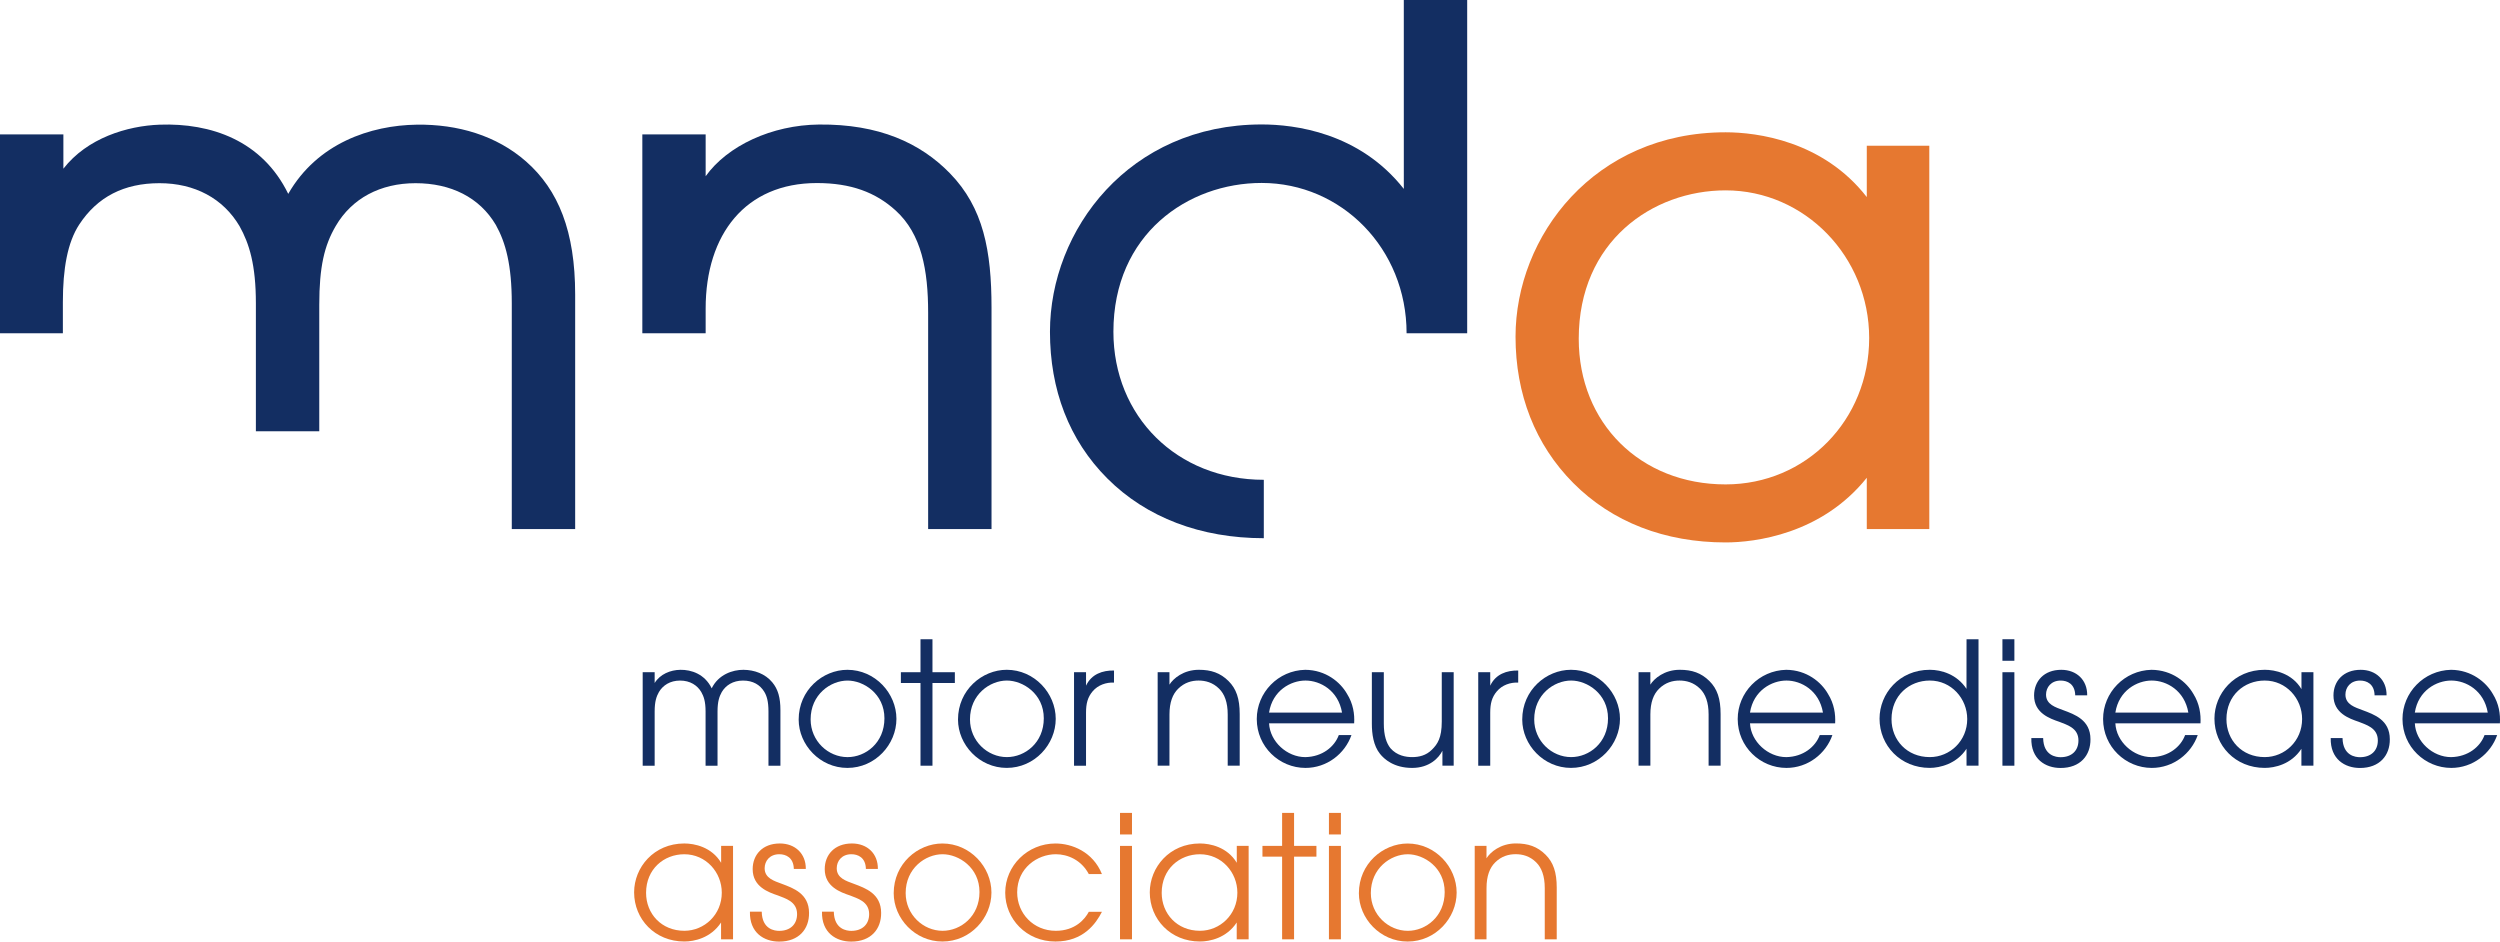 <svg xmlns="http://www.w3.org/2000/svg" xmlns:xlink="http://www.w3.org/1999/xlink" width="127.559px" height="48.044px" viewBox="0 0 127.559 48.044"><title>Group</title><g id="Page-1" stroke="none" stroke-width="1" fill="none" fill-rule="evenodd"><g id="Group" transform="translate(0, 0)"><g id="Group-79" transform="translate(0, -0)"><path d="M77.328,17.179 C77.328,20.107 78.329,22.687 80.271,24.642 C82.257,26.643 84.955,27.677 88.047,27.677 C89.52,27.677 92.936,27.269 95.25,24.378 L95.25,26.994 L98.44,26.994 L98.44,7.435 L95.25,7.435 L95.25,10.055 C93.015,7.182 89.644,6.75 88.047,6.75 C81.342,6.75 77.328,12.052 77.328,17.179 M80.553,17.285 C80.553,12.314 84.319,9.713 88.047,9.713 C92.085,9.713 95.372,13.094 95.372,17.25 C95.372,21.437 92.154,24.716 88.047,24.716 C83.7,24.716 80.553,21.591 80.553,17.285" id="Fill-63" fill="#E67830"></path><path d="M64.484,24.481 C60.038,24.481 56.81,21.234 56.81,16.928 C56.81,11.944 60.613,9.335 64.374,9.335 C68.451,9.335 71.769,12.686 71.769,17.003 L74.861,17.003 L74.861,0 L71.627,0 L71.628,9.639 C69.35,6.748 66.04,6.35 64.374,6.35 C57.615,6.35 53.573,11.728 53.573,16.928 C53.573,19.875 54.542,22.454 56.5,24.412 C58.497,26.411 61.275,27.461 64.484,27.461 L64.484,24.481 Z" id="Fill-65" fill="#132E62"></path><path d="M14.707,9.892 C13.377,7.163 10.754,6.269 8.152,6.361 C6.493,6.42 4.447,7.044 3.234,8.608 L3.234,6.859 L0,6.859 L0,17.004 L3.208,17.004 L3.208,15.415 C3.208,13.722 3.441,12.372 4.044,11.454 C4.973,10.039 6.331,9.347 8.137,9.347 C9.937,9.347 11.388,10.125 12.222,11.539 C12.722,12.434 13.056,13.517 13.056,15.478 L13.056,22.004 L16.29,22.004 L16.29,15.561 C16.29,13.599 16.553,12.52 17.13,11.532 C17.953,10.12 19.407,9.347 21.202,9.347 C22.996,9.347 24.465,10.063 25.299,11.476 C25.8,12.371 26.113,13.516 26.113,15.478 L26.113,26.996 L29.347,26.996 L29.347,15.026 C29.347,11.805 28.493,9.691 26.841,8.238 C25.333,6.913 23.351,6.332 21.265,6.361 C18.912,6.393 16.19,7.304 14.707,9.892" id="Fill-67" fill="#132E62"></path><path d="M36.005,8.992 L36.005,6.857 L32.774,6.857 L32.774,17.006 L36.005,17.006 L36.005,15.746 C36.005,11.947 38.043,9.34 41.68,9.34 C43.416,9.34 44.678,9.81 45.702,10.743 C47.022,11.944 47.357,13.788 47.357,15.954 L47.357,26.994 L50.591,26.994 L50.591,15.704 C50.591,12.79 50.176,10.597 48.471,8.845 C46.961,7.293 44.841,6.324 41.789,6.354 C39.375,6.378 37.115,7.44 36.005,8.992" id="Fill-69" fill="#132E62"></path><path d="M38.866,46.518 C38.884,47.427 39.536,47.496 39.755,47.496 C40.331,47.496 40.67,47.155 40.67,46.641 C40.67,45.987 40.052,45.838 39.693,45.69 C39.205,45.526 38.404,45.246 38.404,44.346 C38.404,43.614 38.907,43.037 39.79,43.037 C40.574,43.037 41.124,43.558 41.115,44.336 L40.504,44.336 C40.491,43.751 40.095,43.586 39.765,43.586 C39.274,43.586 39.015,43.928 39.015,44.303 C39.015,44.809 39.504,44.952 39.895,45.097 C40.473,45.315 41.28,45.593 41.28,46.579 C41.29,47.399 40.767,48.044 39.755,48.044 C38.983,48.044 38.239,47.592 38.264,46.518 L38.866,46.518 Z" id="Fill-71" fill="#E67830"></path><path d="M42.544,46.518 C42.562,47.427 43.215,47.496 43.434,47.496 C44.008,47.496 44.347,47.155 44.347,46.641 C44.347,45.987 43.73,45.838 43.371,45.69 C42.883,45.526 42.081,45.246 42.081,44.346 C42.081,43.614 42.584,43.037 43.468,43.037 C44.254,43.037 44.803,43.558 44.792,44.336 L44.181,44.336 C44.169,43.751 43.773,43.586 43.441,43.586 C42.953,43.586 42.693,43.928 42.693,44.303 C42.693,44.809 43.182,44.952 43.572,45.097 C44.151,45.315 44.959,45.593 44.959,46.579 C44.967,47.399 44.446,48.044 43.434,48.044 C42.661,48.044 41.916,47.592 41.941,46.518 L42.544,46.518 Z" id="Fill-73" fill="#E67830"></path><path d="M33.403,34.849 C33.68,34.399 34.204,34.181 34.722,34.176 C35.271,34.17 35.957,34.388 36.314,35.121 C36.656,34.414 37.387,34.173 37.932,34.176 C38.489,34.18 39.041,34.377 39.403,34.812 C39.7,35.168 39.82,35.602 39.82,36.235 L39.82,39.069 L39.21,39.069 L39.21,36.305 C39.21,35.781 39.122,35.501 38.991,35.289 C38.778,34.944 38.424,34.725 37.911,34.725 C37.396,34.725 37.029,34.971 36.828,35.31 C36.707,35.528 36.611,35.781 36.611,36.305 L36.611,39.069 L36.001,39.069 L36.001,36.305 C36.001,35.781 35.905,35.528 35.782,35.31 C35.582,34.971 35.216,34.725 34.701,34.725 C34.187,34.725 33.821,34.971 33.621,35.31 C33.498,35.528 33.403,35.781 33.403,36.305 L33.403,39.069 L32.792,39.069 L32.792,34.299 L33.403,34.299 L33.403,34.849 Z" id="Fill-75" fill="#132E62"></path><path d="M43.236,34.176 C44.649,34.176 45.739,35.371 45.739,36.68 C45.739,37.978 44.666,39.182 43.236,39.182 C41.84,39.182 40.751,38.005 40.751,36.714 C40.751,35.207 41.98,34.176 43.236,34.176 M43.245,38.631 C44.169,38.631 45.127,37.9 45.127,36.652 C45.127,35.399 44.065,34.725 43.245,34.725 C42.372,34.725 41.361,35.441 41.361,36.705 C41.361,37.813 42.26,38.631 43.245,38.631" id="Fill-77" fill="#132E62"></path></g><polygon id="Fill-80" fill="#132E62" points="46.967 34.849 45.966 34.849 45.966 34.299 46.967 34.299 46.967 32.617 47.578 32.617 47.578 34.299 48.72 34.299 48.72 34.849 47.578 34.849 47.578 39.069 46.967 39.069"></polygon><g id="Group-99" transform="translate(48.881, 32.616)"><path d="M2.485,1.559 C3.896,1.559 4.986,2.754 4.986,4.063 C4.986,5.361 3.914,6.565 2.485,6.565 C1.089,6.565 -1.42108547e-14,5.388 -1.42108547e-14,4.097 C-1.42108547e-14,2.59 1.229,1.559 2.485,1.559 M2.493,6.014 C3.417,6.014 4.377,5.283 4.377,4.035 C4.377,2.782 3.312,2.108 2.493,2.108 C1.622,2.108 0.611,2.824 0.611,4.088 C0.611,5.196 1.508,6.014 2.493,6.014" id="Fill-81" fill="#132E62"></path><path d="M10.79,3.838 L10.789,6.452 L10.187,6.452 L10.187,1.682 L10.789,1.682 L10.789,2.317 C10.983,2.003 11.506,1.559 12.29,1.559 C12.914,1.559 13.381,1.717 13.801,2.132 C14.2,2.528 14.373,3.033 14.373,3.817 L14.373,6.452 L13.761,6.452 L13.761,3.838 C13.761,3.219 13.6,2.799 13.324,2.525 C12.997,2.201 12.619,2.108 12.275,2.108 C11.931,2.108 11.555,2.204 11.229,2.53 C10.953,2.803 10.79,3.219 10.79,3.838" id="Fill-83" fill="#132E62"></path><path d="M26.967,12.698 L26.966,15.312 L26.364,15.312 L26.364,10.542 L26.966,10.542 L26.965,11.177 C27.159,10.864 27.682,10.419 28.467,10.419 C29.091,10.419 29.558,10.577 29.978,10.992 C30.377,11.388 30.549,11.893 30.549,12.677 L30.549,15.312 L29.938,15.312 L29.938,12.698 C29.938,12.079 29.777,11.659 29.501,11.385 C29.174,11.06 28.796,10.968 28.452,10.968 C28.108,10.968 27.732,11.064 27.406,11.389 C27.13,11.663 26.967,12.079 26.967,12.698" id="Fill-85" fill="#E67830"></path><path d="M35.327,3.838 L35.327,6.452 L34.724,6.452 L34.724,1.682 L35.327,1.682 L35.326,2.317 C35.52,2.003 36.043,1.559 36.827,1.559 C37.452,1.559 37.918,1.717 38.338,2.132 C38.738,2.528 38.91,3.033 38.91,3.817 L38.91,6.452 L38.298,6.452 L38.298,3.838 C38.298,3.219 38.138,2.799 37.862,2.525 C37.534,2.201 37.156,2.108 36.812,2.108 C36.468,2.108 36.092,2.204 35.766,2.53 C35.49,2.803 35.327,3.219 35.327,3.838" id="Fill-87" fill="#132E62"></path><path d="M15.871,4.29 C15.916,5.222 16.786,6.015 17.719,6.015 C18.591,5.999 19.211,5.485 19.429,4.891 L20.075,4.891 C19.741,5.841 18.827,6.566 17.728,6.566 C16.394,6.566 15.244,5.485 15.244,4.072 C15.244,2.72 16.333,1.588 17.719,1.56 C18.766,1.569 19.507,2.188 19.846,2.782 C20.169,3.295 20.24,3.828 20.213,4.29 L15.871,4.29 Z M19.594,3.742 C19.402,2.617 18.487,2.108 17.728,2.108 C16.979,2.108 16.046,2.617 15.871,3.742 L19.594,3.742 Z" id="Fill-89" fill="#132E62"></path><path d="M24.716,5.689 C24.541,6.045 24.063,6.566 23.171,6.566 C22.232,6.566 21.743,6.112 21.534,5.851 C21.194,5.433 21.116,4.822 21.116,4.314 L21.116,1.683 L21.726,1.683 L21.726,4.308 C21.726,4.909 21.857,5.301 22.066,5.562 C22.397,5.939 22.843,6.014 23.171,6.014 C23.515,6.014 23.88,5.939 24.185,5.631 C24.464,5.354 24.683,5.038 24.683,4.202 L24.683,1.683 L25.291,1.683 L25.291,6.452 L24.717,6.452 L24.716,5.689 Z" id="Fill-91" fill="#132E62"></path><path d="M31.274,1.559 C32.687,1.559 33.776,2.754 33.776,4.063 C33.776,5.361 32.705,6.565 31.274,6.565 C29.88,6.565 28.789,5.388 28.789,4.097 C28.789,2.59 30.018,1.559 31.274,1.559 M31.283,6.014 C32.207,6.014 33.166,5.283 33.166,4.035 C33.166,2.782 32.102,2.108 31.283,2.108 C30.41,2.108 29.4,2.824 29.4,4.088 C29.4,5.196 30.298,6.014 31.283,6.014" id="Fill-93" fill="#132E62"></path><path d="M40.41,4.29 C40.456,5.222 41.327,6.015 42.26,6.015 C43.132,5.999 43.749,5.485 43.969,4.891 L44.614,4.891 C44.283,5.841 43.365,6.566 42.269,6.566 C40.932,6.566 39.783,5.485 39.783,4.072 C39.783,2.72 40.873,1.588 42.26,1.56 C43.306,1.569 44.047,2.188 44.386,2.782 C44.709,3.295 44.779,3.828 44.755,4.29 L40.41,4.29 Z M44.133,3.742 C43.941,2.617 43.026,2.108 42.269,2.108 C41.52,2.108 40.586,2.617 40.41,3.742 L44.133,3.742 Z" id="Fill-95" fill="#132E62"></path><path d="M52.07,6.452 L51.459,6.452 L51.457,5.588 C50.964,6.357 50.091,6.565 49.584,6.565 C48.085,6.565 47.02,5.423 47.02,4.053 C47.02,2.782 48.022,1.559 49.584,1.559 C50.171,1.559 50.971,1.79 51.456,2.532 L51.459,0 L52.07,0 L52.07,6.452 Z M49.584,6.014 C50.612,6.014 51.494,5.187 51.494,4.072 C51.494,3.026 50.683,2.108 49.584,2.108 C48.538,2.108 47.631,2.867 47.631,4.08 C47.631,5.144 48.417,6.014 49.584,6.014 L49.584,6.014 Z" id="Fill-97" fill="#132E62"></path></g><path d="M102.171,33.715 L102.781,33.715 L102.781,32.616 L102.171,32.616 L102.171,33.715 Z M102.171,39.069 L102.781,39.069 L102.781,34.299 L102.171,34.299 L102.171,39.069 Z" id="Fill-100" fill="#132E62"></path><g id="Group-111" transform="translate(45.6, 34.175)"><path d="M62.334,2.731 C62.377,3.663 63.249,4.456 64.18,4.456 C65.054,4.44 65.673,3.926 65.892,3.332 L66.536,3.332 C66.206,4.282 65.288,5.007 64.19,5.007 C62.857,5.007 61.707,3.926 61.707,2.513 C61.707,1.161 62.796,0.029 64.18,0.001 C65.229,0.01 65.969,0.629 66.31,1.223 C66.632,1.736 66.702,2.269 66.677,2.731 L62.334,2.731 Z M66.057,2.183 C65.865,1.058 64.949,0.549 64.19,0.549 C63.441,0.549 62.509,1.058 62.334,2.183 L66.057,2.183 Z" id="Fill-101" fill="#132E62"></path><path d="M72.439,4.893 L71.826,4.893 L71.826,4.032 C71.302,4.832 70.45,5.006 69.954,5.006 C68.453,5.006 67.389,3.864 67.389,2.494 C67.389,1.223 68.391,0 69.954,0 C70.468,0 71.346,0.177 71.829,0.986 L71.829,0.123 L72.439,0.123 L72.439,4.893 Z M69.954,4.455 C70.981,4.455 71.862,3.628 71.862,2.513 C71.862,1.467 71.052,0.549 69.954,0.549 C68.907,0.549 68.001,1.308 68.001,2.521 C68.001,3.585 68.784,4.455 69.954,4.455 L69.954,4.455 Z" id="Fill-103" fill="#132E62"></path><path d="M77.613,2.731 C77.656,3.663 78.527,4.456 79.461,4.456 C80.332,4.44 80.952,3.926 81.17,3.332 L81.814,3.332 C81.484,4.282 80.568,5.007 79.47,5.007 C78.136,5.007 76.984,3.926 76.984,2.513 C76.984,1.161 78.075,0.029 79.461,0.001 C80.505,0.01 81.247,0.629 81.587,1.223 C81.91,1.736 81.982,2.269 81.954,2.731 L77.613,2.731 Z M81.334,2.183 C81.144,1.058 80.229,0.549 79.47,0.549 C78.721,0.549 77.787,1.058 77.613,2.183 L81.334,2.183 Z" id="Fill-105" fill="#132E62"></path><path d="M2.484,8.863 C3.897,8.863 4.987,10.057 4.987,11.366 C4.987,12.664 3.914,13.865 2.484,13.865 C1.089,13.865 0,12.69 0,11.4 C0,9.893 1.228,8.863 2.484,8.863 M2.493,13.318 C3.417,13.318 4.377,12.585 4.377,11.339 C4.377,10.083 3.312,9.411 2.493,9.411 C1.621,9.411 0.61,10.127 0.61,11.39 C0.61,12.499 1.508,13.318 2.493,13.318" id="Fill-107" fill="#E67830"></path><path d="M10.624,12.35 C10.32,12.944 9.683,13.865 8.253,13.865 C6.762,13.865 5.69,12.708 5.69,11.374 C5.69,9.997 6.832,8.863 8.253,8.863 C9.09,8.863 10.163,9.282 10.624,10.422 L9.954,10.422 C9.569,9.699 8.873,9.411 8.271,9.411 C7.339,9.411 6.3,10.109 6.3,11.356 C6.3,12.43 7.129,13.318 8.271,13.318 C9.265,13.318 9.761,12.717 9.954,12.35 L10.624,12.35 Z" id="Fill-109" fill="#E67830"></path></g><path d="M57.147,42.577 L57.758,42.577 L57.758,41.477 L57.147,41.477 L57.147,42.577 Z M57.147,47.928 L57.758,47.928 L57.758,43.161 L57.147,43.161 L57.147,47.928 Z" id="Fill-112" fill="#E67830"></path><polygon id="Fill-113" fill="#E67830" points="65.418 43.709 64.415 43.709 64.415 43.16 65.418 43.16 65.418 41.477 66.028 41.477 66.028 43.16 67.169 43.16 67.169 43.709 66.028 43.709 66.028 47.928 65.418 47.928"></polygon><path d="M67.807,42.577 L68.418,42.577 L68.418,41.477 L67.807,41.477 L67.807,42.577 Z M67.807,47.928 L68.418,47.928 L68.418,43.161 L67.807,43.161 L67.807,47.928 Z" id="Fill-114" fill="#E67830"></path><g id="Group-129" transform="translate(32.355, 34.176)"><path d="M39.467,8.863 C40.877,8.863 41.968,10.057 41.968,11.366 C41.968,12.664 40.895,13.865 39.467,13.865 C38.071,13.865 36.98,12.69 36.98,11.4 C36.98,9.893 38.209,8.863 39.467,8.863 M39.475,13.318 C40.398,13.318 41.358,12.585 41.358,11.339 C41.358,10.083 40.294,9.411 39.475,9.411 C38.602,9.411 37.59,10.127 37.59,11.39 C37.59,12.499 38.489,13.318 39.475,13.318" id="Fill-115" fill="#E67830"></path><path d="M23.059,0.809 C23.334,0.218 23.905,0.025 24.486,0.036 L24.485,0.651 C24.086,0.635 23.671,0.773 23.396,1.097 C23.141,1.399 23.058,1.72 23.058,2.187 L23.058,4.895 L22.446,4.895 L22.446,0.122 L23.058,0.122 L23.059,0.809 Z" id="Fill-117" fill="#132E62"></path><path d="M43.683,0.809 C43.957,0.218 44.529,0.025 45.11,0.036 L45.109,0.651 C44.71,0.635 44.295,0.773 44.021,1.097 C43.765,1.399 43.682,1.72 43.682,2.187 L43.682,4.895 L43.07,4.895 L43.07,0.122 L43.682,0.122 L43.683,0.809 Z" id="Fill-119" fill="#132E62"></path><path d="M71.894,3.482 C71.91,4.389 72.564,4.459 72.782,4.459 C73.357,4.459 73.695,4.12 73.695,3.604 C73.695,2.95 73.078,2.802 72.721,2.654 C72.231,2.487 71.431,2.21 71.431,1.311 C71.431,0.578 71.935,-1.13686838e-13 72.817,-1.13686838e-13 C73.601,-1.13686838e-13 74.15,0.521 74.141,1.301 L73.531,1.301 C73.518,0.714 73.123,0.549 72.79,0.549 C72.302,0.549 72.041,0.892 72.041,1.265 C72.041,1.772 72.53,1.914 72.923,2.061 C73.501,2.277 74.308,2.555 74.308,3.542 C74.317,4.363 73.794,5.009 72.782,5.009 C72.009,5.009 71.263,4.555 71.291,3.482 L71.894,3.482 Z" id="Fill-121" fill="#132E62"></path><path d="M87.169,3.482 C87.186,4.389 87.84,4.459 88.058,4.459 C88.633,4.459 88.971,4.12 88.971,3.604 C88.971,2.95 88.353,2.802 87.999,2.654 C87.508,2.487 86.707,2.21 86.707,1.311 C86.707,0.578 87.21,-1.13686838e-13 88.094,-1.13686838e-13 C88.876,-1.13686838e-13 89.425,0.521 89.416,1.301 L88.805,1.301 C88.793,0.714 88.397,0.549 88.067,0.549 C87.578,0.549 87.317,0.892 87.317,1.265 C87.317,1.772 87.806,1.914 88.197,2.061 C88.775,2.277 89.582,2.555 89.582,3.542 C89.59,4.363 89.069,5.009 88.058,5.009 C87.285,5.009 86.54,4.555 86.567,3.482 L87.169,3.482 Z" id="Fill-123" fill="#132E62"></path><path d="M31.355,13.752 L30.747,13.752 L30.747,12.893 C30.224,13.69 29.367,13.863 28.87,13.863 C27.37,13.863 26.311,12.724 26.311,11.355 C26.311,10.083 27.311,8.861 28.87,8.861 C29.384,8.861 30.264,9.036 30.75,9.847 L30.75,8.984 L31.355,8.984 L31.355,13.752 Z M28.87,13.316 C29.898,13.316 30.78,12.488 30.78,11.372 C30.78,10.327 29.97,9.411 28.87,9.411 C27.826,9.411 26.919,10.169 26.919,11.38 C26.919,12.445 27.703,13.316 28.87,13.316 L28.87,13.316 Z" id="Fill-125" fill="#E67830"></path><path d="M5.047,13.752 L4.436,13.752 L4.436,12.893 C3.912,13.69 3.059,13.863 2.561,13.863 C1.062,13.863 1.42108547e-14,12.724 1.42108547e-14,11.355 C1.42108547e-14,10.083 1.003,8.861 2.561,8.861 C3.076,8.861 3.954,9.036 4.44,9.847 L4.44,8.984 L5.047,8.984 L5.047,13.752 Z M2.561,13.316 C3.591,13.316 4.473,12.488 4.473,11.372 C4.473,10.327 3.661,9.411 2.561,9.411 C1.517,9.411 0.61,10.169 0.61,11.38 C0.61,12.445 1.394,13.316 2.561,13.316 L2.561,13.316 Z" id="Fill-127" fill="#E67830"></path></g></g></g></svg>